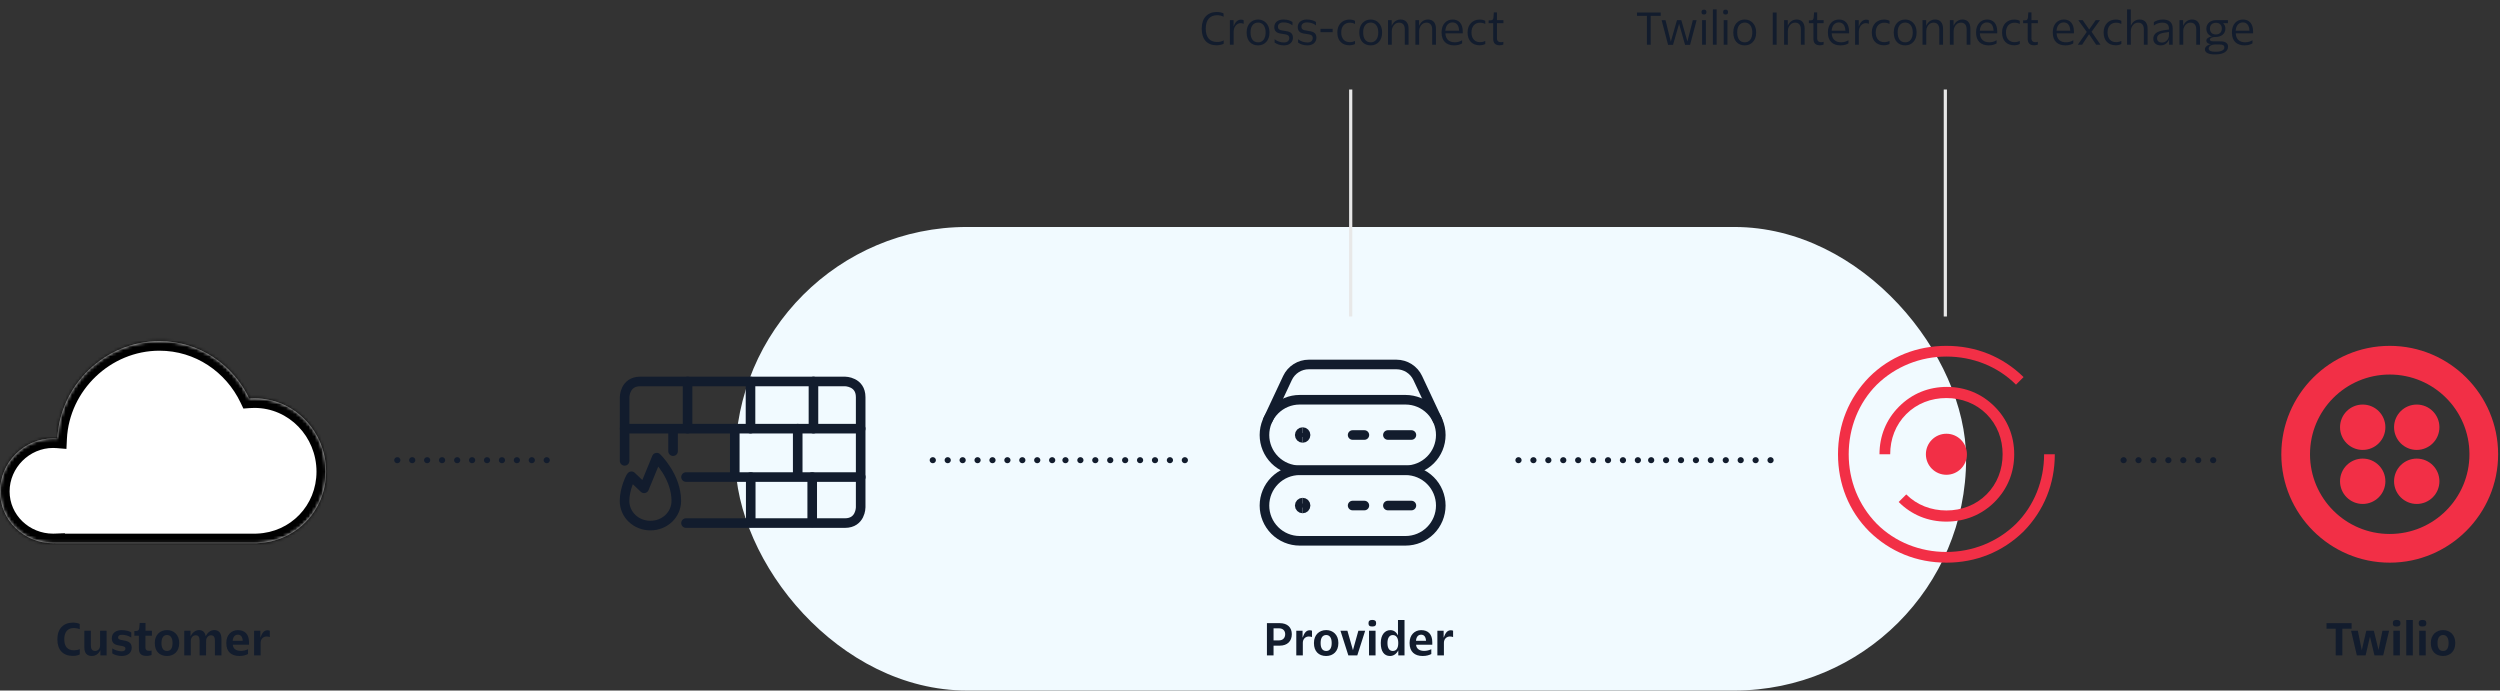 <svg xmlns:xlink="http://www.w3.org/1999/xlink" width="782" height="216" viewBox="0 0 782 216" fill="none" xmlns="http://www.w3.org/2000/svg">
<rect x="0" y="0" width="782" height="216" fill="#333333" stroke="none"/>
<rect x="230" y="71" width="385" height="145" rx="72.5" fill="#F1FAFF"></rect>
<path d="M22.766 205.168C19.728 205.168 17.95 203.278 17.95 200.072V199.876C17.95 196.684 19.84 194.752 22.822 194.752C23.634 194.752 24.418 194.92 24.936 195.158V196.824C24.39 196.572 23.83 196.46 23.13 196.446C21.254 196.432 20.106 197.622 20.106 199.904V200.002C20.106 202.27 21.184 203.418 23.116 203.418C23.718 203.418 24.376 203.306 24.95 203.054V204.706C24.418 204.986 23.788 205.168 22.766 205.168ZM28.73 205.196C27.19 205.196 26.378 204.3 26.378 202.438V197.3H28.422V201.92C28.422 203.04 28.842 203.614 29.752 203.614C30.354 203.614 30.774 203.334 31.054 202.9C31.208 202.62 31.306 202.27 31.306 201.864V197.3H33.35V205H31.404V203.376C30.816 204.538 29.906 205.196 28.73 205.196ZM38.05 205.196C36.889 205.196 35.769 204.832 35.111 204.384V202.83C35.978 203.404 37.182 203.726 38.093 203.726C38.849 203.726 39.227 203.404 39.227 202.9C39.227 202.312 38.792 202.158 37.7 201.99C36.328 201.78 34.971 201.514 34.971 199.638C34.971 197.986 36.315 197.104 38.065 197.104C39.507 197.104 40.514 197.468 41.06 197.804V199.414C40.136 198.854 39.129 198.56 38.176 198.56C37.322 198.56 36.944 198.896 36.944 199.372C36.944 199.96 37.379 200.1 38.344 200.254C39.843 200.492 41.2 200.842 41.2 202.578C41.2 204.146 40.066 205.196 38.05 205.196ZM45.852 205.168C44.13 205.168 43.444 204.426 43.444 202.802V198.868H42.03V197.384L42.604 197.37C43.108 197.37 43.514 197.188 43.57 196.362L43.696 194.864H45.516V197.3H47.518V198.868H45.488V202.494C45.488 203.278 45.908 203.586 46.65 203.586C46.888 203.586 47.238 203.544 47.42 203.488V204.888C47.126 205.014 46.51 205.168 45.852 205.168ZM52.231 205.196C49.879 205.196 48.423 203.684 48.423 201.234V201.038C48.423 198.644 50.019 197.09 52.259 197.09C54.415 197.09 56.053 198.63 56.053 201.038V201.234C56.053 203.684 54.471 205.196 52.231 205.196ZM52.259 203.628C53.295 203.628 53.967 202.858 53.967 201.178V201.08C53.967 199.456 53.281 198.63 52.259 198.63C51.195 198.63 50.509 199.428 50.509 201.08V201.178C50.509 202.83 51.153 203.628 52.259 203.628ZM57.634 205V197.3H59.594V199.008C60.21 197.888 61.078 197.09 62.324 197.09C63.486 197.09 64.186 197.888 64.326 199.022C64.956 197.846 65.824 197.09 67.028 197.09C68.428 197.09 69.268 197.972 69.268 199.876V205H67.224V200.394C67.224 199.302 66.846 198.714 65.978 198.714C65.39 198.714 64.97 199.064 64.732 199.47C64.55 199.736 64.48 200.1 64.48 200.436L64.452 205H62.436V200.422C62.436 199.232 62.044 198.714 61.19 198.714C60.56 198.714 60.168 199.064 59.93 199.47C59.762 199.736 59.678 200.086 59.678 200.436V205H57.634ZM74.892 205.196C72.386 205.196 70.79 203.866 70.79 201.22V201.024C70.79 198.63 72.358 197.104 74.416 197.104C76.558 197.104 77.888 198.364 77.888 200.856V201.668H72.82C72.904 202.914 73.842 203.6 75.34 203.6C76.124 203.6 76.866 203.404 77.58 203.082V204.58C76.992 204.888 76.11 205.196 74.892 205.196ZM74.402 198.532C73.422 198.532 72.876 199.288 72.792 200.436H75.928C75.858 199.162 75.298 198.532 74.402 198.532ZM79.481 205V197.3H81.441V199.484C81.987 197.958 82.589 197.146 83.695 197.146C83.989 197.146 84.255 197.216 84.395 197.286V199.274C84.185 199.19 83.821 199.092 83.415 199.092C82.295 199.092 81.525 199.946 81.525 201.052V205H79.481Z" fill="#121C2D"></path>
<path d="M396.295 205V194.92H400.285C402.707 194.92 404.079 196.25 404.079 198.378C404.079 200.562 402.679 201.962 400.285 201.962H398.367V205H396.295ZM400.089 196.544H398.367V200.31H400.089C401.293 200.31 402.007 199.512 402.007 198.378C402.007 197.286 401.307 196.544 400.089 196.544ZM405.479 205V197.3H407.439V199.484C407.985 197.958 408.587 197.146 409.693 197.146C409.987 197.146 410.253 197.216 410.393 197.286V199.274C410.183 199.19 409.819 199.092 409.413 199.092C408.293 199.092 407.523 199.946 407.523 201.052V205H405.479ZM414.815 205.196C412.463 205.196 411.007 203.684 411.007 201.234V201.038C411.007 198.644 412.603 197.09 414.843 197.09C416.999 197.09 418.637 198.63 418.637 201.038V201.234C418.637 203.684 417.055 205.196 414.815 205.196ZM414.843 203.628C415.879 203.628 416.551 202.858 416.551 201.178V201.08C416.551 199.456 415.865 198.63 414.843 198.63C413.779 198.63 413.093 199.428 413.093 201.08V201.178C413.093 202.83 413.737 203.628 414.843 203.628ZM421.761 205L419.297 197.3H421.467L423.203 203.376L424.897 197.3H427.025L424.561 205H421.761ZM429.251 195.97C428.425 195.97 428.061 195.718 428.061 194.934C428.061 194.192 428.453 193.912 429.251 193.912C430.077 193.912 430.455 194.206 430.455 194.934C430.455 195.662 430.105 195.97 429.251 195.97ZM428.229 205V197.286H430.273V205H428.229ZM434.796 205.196C432.906 205.196 431.912 203.67 431.912 201.234V201.038C431.912 198.616 433.172 197.104 434.894 197.104C436.084 197.104 436.826 197.832 437.288 198.756V193.94H439.332V205H437.386V203.446C436.812 204.524 435.916 205.196 434.796 205.196ZM435.664 203.628C436.728 203.628 437.372 202.83 437.372 201.178V201.066C437.372 199.512 436.714 198.644 435.65 198.644C434.67 198.644 433.998 199.484 433.998 201.08V201.178C433.998 202.844 434.656 203.628 435.664 203.628ZM445.023 205.196C442.517 205.196 440.921 203.866 440.921 201.22V201.024C440.921 198.63 442.489 197.104 444.547 197.104C446.689 197.104 448.019 198.364 448.019 200.856V201.668H442.951C443.035 202.914 443.973 203.6 445.471 203.6C446.255 203.6 446.997 203.404 447.711 203.082V204.58C447.123 204.888 446.241 205.196 445.023 205.196ZM444.533 198.532C443.553 198.532 443.007 199.288 442.923 200.436H446.059C445.989 199.162 445.429 198.532 444.533 198.532ZM449.612 205V197.3H451.572V199.484C452.118 197.958 452.72 197.146 453.826 197.146C454.12 197.146 454.386 197.216 454.526 197.286V199.274C454.316 199.19 453.952 199.092 453.546 199.092C452.426 199.092 451.656 199.946 451.656 201.052V205H449.612Z" fill="#121C2D"></path>
<path d="M380.535 14.168C377.609 14.168 375.901 12.306 375.901 9.044V8.848C375.901 5.726 377.679 3.752 380.605 3.752C381.459 3.752 382.187 3.92 382.733 4.186V5.25C382.145 4.9 381.445 4.76 380.731 4.76C378.449 4.76 377.161 6.244 377.161 8.904V9.002C377.161 11.704 378.449 13.132 380.661 13.132C381.375 13.132 382.131 13.02 382.775 12.628V13.664C382.257 13.972 381.557 14.14 380.535 14.168ZM384.71 14V6.3H385.858V8.288C386.306 7.028 387.034 6.146 388.21 6.146C388.588 6.146 388.882 6.23 389.022 6.342V7.448C388.84 7.336 388.448 7.238 388.07 7.238C386.782 7.238 385.886 8.512 385.886 9.898V14H384.71ZM393.536 14.196C391.366 14.196 389.952 12.712 389.952 10.234V10.038C389.952 7.658 391.478 6.104 393.536 6.104C395.524 6.104 397.092 7.644 397.092 10.038V10.234C397.092 12.712 395.538 14.196 393.536 14.196ZM393.55 13.244C394.922 13.244 395.888 12.166 395.888 10.164V10.066C395.888 8.176 394.908 7.056 393.536 7.056C392.108 7.056 391.17 8.162 391.17 10.066V10.164C391.17 12.138 392.038 13.244 393.55 13.244ZM401.617 14.196C400.371 14.196 399.433 13.832 398.705 13.314V12.264C399.517 12.936 400.567 13.286 401.617 13.286C402.737 13.286 403.283 12.712 403.283 11.9C403.283 11.004 402.639 10.794 401.323 10.626C399.965 10.444 398.593 10.234 398.593 8.484C398.593 6.972 399.797 6.104 401.421 6.104C402.835 6.104 403.689 6.468 404.291 6.874V7.938C403.479 7.294 402.555 7.014 401.463 7.014C400.287 7.014 399.741 7.588 399.741 8.358C399.741 9.282 400.455 9.464 401.617 9.618C403.241 9.828 404.431 10.136 404.431 11.774C404.431 13.146 403.437 14.196 401.617 14.196ZM408.959 14.196C407.713 14.196 406.775 13.832 406.047 13.314V12.264C406.859 12.936 407.909 13.286 408.959 13.286C410.079 13.286 410.625 12.712 410.625 11.9C410.625 11.004 409.981 10.794 408.665 10.626C407.307 10.444 405.935 10.234 405.935 8.484C405.935 6.972 407.139 6.104 408.763 6.104C410.177 6.104 411.031 6.468 411.633 6.874V7.938C410.821 7.294 409.897 7.014 408.805 7.014C407.629 7.014 407.083 7.588 407.083 8.358C407.083 9.282 407.797 9.464 408.959 9.618C410.583 9.828 411.773 10.136 411.773 11.774C411.773 13.146 410.779 14.196 408.959 14.196ZM416.851 9.016V10.066H413.043V9.016H416.851ZM422.101 14.168C419.819 14.168 418.321 12.712 418.321 10.234V10.038C418.321 7.686 419.931 6.118 422.087 6.118C422.731 6.118 423.389 6.244 423.851 6.524V7.504C423.417 7.252 422.829 7.098 422.199 7.098C420.631 7.098 419.539 8.232 419.539 10.094V10.192C419.539 12.124 420.631 13.188 422.199 13.188C422.899 13.188 423.459 13.006 423.851 12.796V13.762C423.389 14.014 422.717 14.168 422.101 14.168ZM428.768 14.196C426.598 14.196 425.184 12.712 425.184 10.234V10.038C425.184 7.658 426.71 6.104 428.768 6.104C430.756 6.104 432.324 7.644 432.324 10.038V10.234C432.324 12.712 430.77 14.196 428.768 14.196ZM428.782 13.244C430.154 13.244 431.12 12.166 431.12 10.164V10.066C431.12 8.176 430.14 7.056 428.768 7.056C427.34 7.056 426.402 8.162 426.402 10.066V10.164C426.402 12.138 427.27 13.244 428.782 13.244ZM434.175 14V6.3H435.323V8.106C435.841 6.86 436.807 6.104 438.123 6.104C439.621 6.104 440.601 7.07 440.601 8.96V14H439.425V9.184C439.425 7.826 438.739 7.084 437.675 7.084C436.709 7.084 436.037 7.616 435.673 8.372C435.463 8.75 435.351 9.212 435.351 9.674V14H434.175ZM442.734 14V6.3H443.882V8.106C444.4 6.86 445.366 6.104 446.682 6.104C448.18 6.104 449.16 7.07 449.16 8.96V14H447.984V9.184C447.984 7.826 447.298 7.084 446.234 7.084C445.268 7.084 444.596 7.616 444.232 8.372C444.022 8.75 443.91 9.212 443.91 9.674V14H442.734ZM454.863 14.196C452.413 14.196 450.929 12.796 450.929 10.234V10.038C450.929 7.658 452.371 6.104 454.387 6.104C456.263 6.104 457.551 7.336 457.551 9.87V10.416H452.119C452.189 12.362 453.393 13.23 455.073 13.23C455.927 13.23 456.683 12.992 457.355 12.586V13.566C456.893 13.846 456.109 14.196 454.863 14.196ZM454.345 7.014C453.071 7.014 452.203 7.98 452.105 9.618H456.403C456.347 7.882 455.563 7.014 454.345 7.014ZM462.843 14.168C460.561 14.168 459.063 12.712 459.063 10.234V10.038C459.063 7.686 460.673 6.118 462.829 6.118C463.473 6.118 464.131 6.244 464.593 6.524V7.504C464.159 7.252 463.571 7.098 462.941 7.098C461.373 7.098 460.281 8.232 460.281 10.094V10.192C460.281 12.124 461.373 13.188 462.941 13.188C463.641 13.188 464.201 13.006 464.593 12.796V13.762C464.131 14.014 463.459 14.168 462.843 14.168ZM469.088 14.168C467.786 14.168 467.072 13.524 467.072 12.124V7.252H465.644V6.37L466.288 6.356C466.708 6.342 467.1 6.244 467.156 5.432L467.268 3.878H468.248V6.3H470.264V7.252H468.248V11.97C468.248 12.796 468.71 13.202 469.48 13.202C469.718 13.202 470.068 13.146 470.25 13.076V13.944C470.04 14.056 469.55 14.168 469.088 14.168Z" fill="#121C2D"></path>
<path d="M515.153 14V4.956H512.045V3.92H519.465V4.956H516.343V14H515.153ZM521.772 14.028L519.756 6.314H520.974L522.626 13.034L524.558 6.3H525.916L527.82 12.978L529.514 6.314H530.704L528.66 14.028H527.092L525.216 7.434L523.326 14.028H521.772ZM533.003 4.536C532.513 4.536 532.233 4.354 532.233 3.794C532.233 3.234 532.513 3.024 533.003 3.024C533.507 3.024 533.773 3.234 533.773 3.794C533.773 4.34 533.507 4.536 533.003 4.536ZM532.415 14V6.3H533.591V14H532.415ZM535.792 14V2.94H536.968V14H535.792ZM539.757 4.536C539.267 4.536 538.986 4.354 538.986 3.794C538.986 3.234 539.267 3.024 539.757 3.024C540.261 3.024 540.527 3.234 540.527 3.794C540.527 4.34 540.261 4.536 539.757 4.536ZM539.169 14V6.3H540.345V14H539.169ZM545.765 14.196C543.595 14.196 542.181 12.712 542.181 10.234V10.038C542.181 7.658 543.707 6.104 545.765 6.104C547.753 6.104 549.321 7.644 549.321 10.038V10.234C549.321 12.712 547.767 14.196 545.765 14.196ZM545.779 13.244C547.151 13.244 548.117 12.166 548.117 10.164V10.066C548.117 8.176 547.137 7.056 545.765 7.056C544.337 7.056 543.399 8.162 543.399 10.066V10.164C543.399 12.138 544.267 13.244 545.779 13.244ZM554.512 14V3.92H555.73V14H554.512ZM558.063 14V6.3H559.211V8.106C559.729 6.86 560.695 6.104 562.011 6.104C563.509 6.104 564.489 7.07 564.489 8.96V14H563.313V9.184C563.313 7.826 562.627 7.084 561.563 7.084C560.597 7.084 559.925 7.616 559.561 8.372C559.351 8.75 559.239 9.212 559.239 9.674V14H558.063ZM569.255 14.168C567.953 14.168 567.239 13.524 567.239 12.124V7.252H565.811V6.37L566.455 6.356C566.875 6.342 567.267 6.244 567.323 5.432L567.435 3.878H568.415V6.3H570.431V7.252H568.415V11.97C568.415 12.796 568.877 13.202 569.647 13.202C569.885 13.202 570.235 13.146 570.417 13.076V13.944C570.207 14.056 569.717 14.168 569.255 14.168ZM575.701 14.196C573.251 14.196 571.767 12.796 571.767 10.234V10.038C571.767 7.658 573.209 6.104 575.225 6.104C577.101 6.104 578.389 7.336 578.389 9.87V10.416H572.957C573.027 12.362 574.231 13.23 575.911 13.23C576.765 13.23 577.521 12.992 578.193 12.586V13.566C577.731 13.846 576.947 14.196 575.701 14.196ZM575.183 7.014C573.909 7.014 573.041 7.98 572.943 9.618H577.241C577.185 7.882 576.401 7.014 575.183 7.014ZM580.266 14V6.3H581.414V8.288C581.862 7.028 582.59 6.146 583.766 6.146C584.144 6.146 584.438 6.23 584.578 6.342V7.448C584.396 7.336 584.004 7.238 583.626 7.238C582.338 7.238 581.442 8.512 581.442 9.898V14H580.266ZM589.288 14.168C587.006 14.168 585.508 12.712 585.508 10.234V10.038C585.508 7.686 587.118 6.118 589.274 6.118C589.918 6.118 590.576 6.244 591.038 6.524V7.504C590.604 7.252 590.016 7.098 589.386 7.098C587.818 7.098 586.726 8.232 586.726 10.094V10.192C586.726 12.124 587.818 13.188 589.386 13.188C590.086 13.188 590.646 13.006 591.038 12.796V13.762C590.576 14.014 589.904 14.168 589.288 14.168ZM595.955 14.196C593.785 14.196 592.371 12.712 592.371 10.234V10.038C592.371 7.658 593.897 6.104 595.955 6.104C597.943 6.104 599.511 7.644 599.511 10.038V10.234C599.511 12.712 597.957 14.196 595.955 14.196ZM595.969 13.244C597.341 13.244 598.307 12.166 598.307 10.164V10.066C598.307 8.176 597.327 7.056 595.955 7.056C594.527 7.056 593.589 8.162 593.589 10.066V10.164C593.589 12.138 594.457 13.244 595.969 13.244ZM601.362 14V6.3H602.51V8.106C603.028 6.86 603.994 6.104 605.31 6.104C606.808 6.104 607.788 7.07 607.788 8.96V14H606.612V9.184C606.612 7.826 605.926 7.084 604.862 7.084C603.896 7.084 603.224 7.616 602.86 8.372C602.65 8.75 602.538 9.212 602.538 9.674V14H601.362ZM609.92 14V6.3H611.068V8.106C611.586 6.86 612.552 6.104 613.868 6.104C615.366 6.104 616.346 7.07 616.346 8.96V14H615.17V9.184C615.17 7.826 614.484 7.084 613.42 7.084C612.454 7.084 611.782 7.616 611.418 8.372C611.208 8.75 611.096 9.212 611.096 9.674V14H609.92ZM622.049 14.196C619.599 14.196 618.115 12.796 618.115 10.234V10.038C618.115 7.658 619.557 6.104 621.573 6.104C623.449 6.104 624.737 7.336 624.737 9.87V10.416H619.305C619.375 12.362 620.579 13.23 622.259 13.23C623.113 13.23 623.869 12.992 624.541 12.586V13.566C624.079 13.846 623.295 14.196 622.049 14.196ZM621.531 7.014C620.257 7.014 619.389 7.98 619.291 9.618H623.589C623.533 7.882 622.749 7.014 621.531 7.014ZM630.03 14.168C627.748 14.168 626.25 12.712 626.25 10.234V10.038C626.25 7.686 627.86 6.118 630.016 6.118C630.66 6.118 631.318 6.244 631.78 6.524V7.504C631.346 7.252 630.758 7.098 630.128 7.098C628.56 7.098 627.468 8.232 627.468 10.094V10.192C627.468 12.124 628.56 13.188 630.128 13.188C630.828 13.188 631.388 13.006 631.78 12.796V13.762C631.318 14.014 630.646 14.168 630.03 14.168ZM636.275 14.168C634.973 14.168 634.259 13.524 634.259 12.124V7.252H632.831V6.37L633.475 6.356C633.895 6.342 634.287 6.244 634.343 5.432L634.455 3.878H635.435V6.3H637.451V7.252H635.435V11.97C635.435 12.796 635.897 13.202 636.667 13.202C636.905 13.202 637.255 13.146 637.437 13.076V13.944C637.227 14.056 636.737 14.168 636.275 14.168ZM646.043 14.196C643.593 14.196 642.109 12.796 642.109 10.234V10.038C642.109 7.658 643.551 6.104 645.567 6.104C647.443 6.104 648.731 7.336 648.731 9.87V10.416H643.299C643.369 12.362 644.573 13.23 646.253 13.23C647.107 13.23 647.863 12.992 648.535 12.586V13.566C648.073 13.846 647.289 14.196 646.043 14.196ZM645.525 7.014C644.251 7.014 643.383 7.98 643.285 9.618H647.583C647.527 7.882 646.743 7.014 645.525 7.014ZM649.924 14L652.738 9.996L650.092 6.3H651.464L653.494 9.226L655.538 6.3H656.868L654.25 9.94L657.05 14H655.692L653.452 10.71L651.282 14H649.924ZM661.803 14.168C659.521 14.168 658.023 12.712 658.023 10.234V10.038C658.023 7.686 659.633 6.118 661.789 6.118C662.433 6.118 663.091 6.244 663.553 6.524V7.504C663.119 7.252 662.531 7.098 661.901 7.098C660.333 7.098 659.241 8.232 659.241 10.094V10.192C659.241 12.124 660.333 13.188 661.901 13.188C662.601 13.188 663.161 13.006 663.553 12.796V13.762C663.091 14.014 662.419 14.168 661.803 14.168ZM669.294 6.104C670.792 6.104 671.772 7.07 671.772 8.96V14H670.596V9.184C670.596 7.826 669.91 7.084 668.846 7.084C667.88 7.084 667.208 7.616 666.844 8.372C666.634 8.75 666.522 9.212 666.522 9.674V14H665.346V2.94H666.522V8.064C667.04 6.846 667.992 6.104 669.294 6.104ZM675.837 14.196C674.451 14.196 673.555 13.412 673.555 12.096C673.555 10.668 674.619 9.786 676.845 9.464L678.455 9.226V9.002C678.455 7.714 677.755 7.084 676.397 7.084C675.543 7.084 674.535 7.336 673.723 7.994V6.916C674.255 6.552 675.249 6.104 676.537 6.104C678.553 6.104 679.617 7.056 679.617 8.89V14H678.497V12.334C678.007 13.524 677.111 14.196 675.837 14.196ZM676.229 13.314C677.349 13.314 678.455 12.502 678.455 10.878V10.01L677.027 10.22C675.361 10.472 674.731 11.088 674.731 11.97C674.731 12.866 675.375 13.314 676.229 13.314ZM681.739 14V6.3H682.887V8.106C683.405 6.86 684.371 6.104 685.687 6.104C687.185 6.104 688.165 7.07 688.165 8.96V14H686.989V9.184C686.989 7.826 686.303 7.084 685.239 7.084C684.273 7.084 683.601 7.616 683.237 8.372C683.027 8.75 682.915 9.212 682.915 9.674V14H681.739ZM692.663 17.024C690.731 17.024 689.695 16.38 689.695 15.47C689.695 14.77 690.269 14.14 691.571 13.818C690.591 13.692 690.143 13.3 690.143 12.74C690.143 12.124 690.689 11.634 691.851 11.368C690.689 11.004 690.143 10.052 690.143 8.988C690.143 7.294 691.501 6.3 693.153 6.3H696.891V7.252H695.365C695.813 7.602 696.107 8.232 696.107 8.96C696.107 10.528 694.861 11.564 693.055 11.564H692.873C692.229 11.564 691.263 11.802 691.263 12.39C691.263 12.74 691.599 12.936 692.411 12.936H694.497C696.051 12.936 696.933 13.44 696.933 14.616C696.933 15.988 695.631 17.024 692.971 17.024H692.663ZM693.125 10.78C694.469 10.78 694.987 9.87 694.987 8.932C694.987 7.91 694.385 7.126 693.153 7.126C691.893 7.126 691.263 7.924 691.263 8.96C691.263 9.954 691.837 10.78 693.125 10.78ZM693.111 16.184C694.973 16.184 695.785 15.582 695.785 14.84C695.785 14.154 695.267 13.916 694.231 13.916H692.985C691.711 13.916 690.871 14.462 690.871 15.176C690.871 15.946 691.753 16.184 692.887 16.184H693.111ZM702.084 14.196C699.634 14.196 698.15 12.796 698.15 10.234V10.038C698.15 7.658 699.592 6.104 701.608 6.104C703.484 6.104 704.772 7.336 704.772 9.87V10.416H699.34C699.41 12.362 700.614 13.23 702.294 13.23C703.148 13.23 703.904 12.992 704.576 12.586V13.566C704.114 13.846 703.33 14.196 702.084 14.196ZM701.566 7.014C700.292 7.014 699.424 7.98 699.326 9.618H703.624C703.568 7.882 702.784 7.014 701.566 7.014Z" fill="#121C2D"></path>
<path d="M730.602 205V196.67H727.732V194.92H735.586V196.67H732.688V205H730.602ZM737.222 205L735.416 197.286H737.53L738.762 203.39L740.176 197.3H742.542L743.998 203.292L745.23 197.286H747.316L745.468 205H742.724L741.324 199.134L739.966 205H737.222ZM749.661 195.97C748.835 195.97 748.471 195.718 748.471 194.934C748.471 194.192 748.863 193.912 749.661 193.912C750.487 193.912 750.865 194.206 750.865 194.934C750.865 195.662 750.515 195.97 749.661 195.97ZM748.639 205V197.286H750.683V205H748.639ZM752.685 205V193.94H754.729V205H752.685ZM757.754 195.97C756.928 195.97 756.564 195.718 756.564 194.934C756.564 194.192 756.956 193.912 757.754 193.912C758.58 193.912 758.958 194.206 758.958 194.934C758.958 195.662 758.608 195.97 757.754 195.97ZM756.732 205V197.286H758.776V205H756.732ZM764.181 205.196C761.829 205.196 760.373 203.684 760.373 201.234V201.038C760.373 198.644 761.969 197.09 764.209 197.09C766.365 197.09 768.003 198.63 768.003 201.038V201.234C768.003 203.684 766.421 205.196 764.181 205.196ZM764.209 203.628C765.245 203.628 765.917 202.858 765.917 201.178V201.08C765.917 199.456 765.231 198.63 764.209 198.63C763.145 198.63 762.459 199.428 762.459 201.08V201.178C762.459 202.83 763.103 203.628 764.209 203.628Z" fill="#121C2D"></path>
<mask id="path-7-inside-1_4095_30743" fill="#FFFFFF">
<path fill-rule="evenodd" clip-rule="evenodd" d="M79.564 169.927H49.931C49.914 169.927 49.898 169.927 49.881 169.927C49.864 169.927 49.847 169.927 49.831 169.927H17.298V169.913C17.065 169.922 16.832 169.927 16.596 169.927C7.537 169.927 0 162.776 0 153.716C0 144.657 7.537 137.12 16.596 137.12C17.046 137.12 17.491 137.138 17.931 137.175C18.739 120.395 32.927 106.699 49.881 106.699C62.331 106.699 72.911 114.085 77.957 124.654C78.501 124.614 79.048 124.594 79.6 124.594C92.118 124.594 102 135.008 102 147.527C102 159.735 92.602 169.435 80.526 169.909V169.927H79.636C79.624 169.927 79.612 169.927 79.6 169.927C79.588 169.927 79.576 169.927 79.564 169.927Z" fill="#FFFFFF"></path>
</mask>
<path fill-rule="evenodd" clip-rule="evenodd" d="M79.564 169.927H49.931C49.914 169.927 49.898 169.927 49.881 169.927C49.864 169.927 49.847 169.927 49.831 169.927H17.298V169.913C17.065 169.922 16.832 169.927 16.596 169.927C7.537 169.927 0 162.776 0 153.716C0 144.657 7.537 137.12 16.596 137.12C17.046 137.12 17.491 137.138 17.931 137.175C18.739 120.395 32.927 106.699 49.881 106.699C62.331 106.699 72.911 114.085 77.957 124.654C78.501 124.614 79.048 124.594 79.6 124.594C92.118 124.594 102 135.008 102 147.527C102 159.735 92.602 169.435 80.526 169.909V169.927H79.636C79.624 169.927 79.612 169.927 79.6 169.927C79.588 169.927 79.576 169.927 79.564 169.927Z" fill="#FFFFFF"></path>
<path d="M79.564 169.927L79.569 166.927H79.564V169.927ZM49.931 169.927V166.927L49.926 166.927L49.931 169.927ZM49.831 169.927L49.835 166.927H49.831V169.927ZM17.298 169.927H14.298V172.927H17.298V169.927ZM17.298 169.913H20.298V166.787L17.175 166.915L17.298 169.913ZM17.931 137.175L17.684 140.165L20.779 140.421L20.928 137.319L17.931 137.175ZM77.957 124.654L75.25 125.946L76.133 127.795L78.177 127.646L77.957 124.654ZM80.526 169.909L80.408 166.911L77.526 167.024V169.909H80.526ZM80.526 169.927V172.927H83.526V169.927H80.526ZM79.636 169.927V166.927L79.631 166.927L79.636 169.927ZM79.564 166.927H49.931V172.927H79.564V166.927ZM49.926 166.927C49.911 166.927 49.896 166.927 49.881 166.927V172.927C49.899 172.927 49.917 172.927 49.936 172.927L49.926 166.927ZM49.881 166.927C49.865 166.927 49.85 166.927 49.835 166.927L49.826 172.927C49.844 172.927 49.863 172.927 49.881 172.927V166.927ZM49.831 166.927H17.298V172.927H49.831V166.927ZM20.298 169.927V169.913H14.298V169.927H20.298ZM17.175 166.915C16.983 166.923 16.791 166.927 16.596 166.927V172.927C16.873 172.927 17.147 172.921 17.421 172.91L17.175 166.915ZM16.596 166.927C9.101 166.927 3 161.028 3 153.716H-3C-3 164.524 5.973 172.927 16.596 172.927V166.927ZM3 153.716C3 146.314 9.194 140.12 16.596 140.12V134.12C5.88 134.12 -3 143 -3 153.716H3ZM16.596 140.12C16.964 140.12 17.326 140.135 17.684 140.165L18.179 134.185C17.657 134.142 17.129 134.12 16.596 134.12V140.12ZM20.928 137.319C21.659 122.126 34.54 109.699 49.881 109.699V103.699C31.313 103.699 15.819 118.665 14.935 137.031L20.928 137.319ZM49.881 109.699C61.093 109.699 70.665 116.344 75.25 125.946L80.665 123.361C75.156 111.825 63.569 103.699 49.881 103.699V109.699ZM78.177 127.646C78.647 127.611 79.122 127.594 79.6 127.594V121.594C78.975 121.594 78.354 121.616 77.738 121.662L78.177 127.646ZM79.6 127.594C90.37 127.594 99 136.573 99 147.527H105C105 133.444 93.867 121.594 79.6 121.594V127.594ZM99 147.527C99 158.122 90.877 166.501 80.408 166.911L80.643 172.906C94.328 172.37 105 161.348 105 147.527H99ZM77.526 169.909V169.927H83.526V169.909H77.526ZM80.526 166.927H79.636V172.927H80.526V166.927ZM79.631 166.927C79.621 166.927 79.611 166.927 79.6 166.927V172.927C79.613 172.927 79.627 172.927 79.64 172.927L79.631 166.927ZM79.6 166.927C79.589 166.927 79.579 166.927 79.569 166.927L79.559 172.927C79.573 172.927 79.587 172.927 79.6 172.927V166.927Z" fill="black" mask="url(#path-7-inside-1_4095_30743)"></path>
<path d="M747.505 108.183C728.829 108.183 713.597 123.416 713.597 142.091C713.597 160.767 728.829 176 747.505 176C766.181 176 781.414 160.767 781.414 142.091C781.414 123.416 766.181 108.183 747.505 108.183ZM747.505 167.027C733.733 167.027 722.569 155.863 722.569 142.091C722.569 128.319 733.733 117.156 747.505 117.156C761.277 117.156 772.441 128.319 772.441 142.091C772.441 155.863 761.277 167.027 747.505 167.027Z" fill="#F22F46"></path>
<path d="M755.956 140.735C759.874 140.735 763.051 137.559 763.051 133.64C763.051 129.722 759.874 126.546 755.956 126.546C752.038 126.546 748.861 129.722 748.861 133.64C748.861 137.559 752.038 140.735 755.956 140.735Z" fill="#F22F46"></path>
<path d="M755.956 157.637C759.874 157.637 763.051 154.461 763.051 150.542C763.051 146.624 759.874 143.448 755.956 143.448C752.038 143.448 748.861 146.624 748.861 150.542C748.861 154.461 752.038 157.637 755.956 157.637Z" fill="#F22F46"></path>
<path d="M739.055 157.637C742.973 157.637 746.149 154.461 746.149 150.542C746.149 146.624 742.973 143.448 739.055 143.448C735.136 143.448 731.96 146.624 731.96 150.542C731.96 154.461 735.136 157.637 739.055 157.637Z" fill="#F22F46"></path>
<path d="M739.055 140.735C742.973 140.735 746.149 137.559 746.149 133.64C746.149 129.722 742.973 126.546 739.055 126.546C735.136 126.546 731.96 129.722 731.96 133.64C731.96 137.559 735.136 140.735 739.055 140.735Z" fill="#F22F46"></path>
<path d="M214.585 163.62H264.295C269.218 163.62 269.218 158.698 269.218 158.698V124.24C269.218 119.317 264.295 119.317 264.295 119.317H200.301C195.379 119.317 195.379 124.24 195.379 124.24V144.159" stroke="#121C2D" stroke-width="3px" stroke-linecap="round" stroke-linejoin="round" fill="none"></path>
<path d="M214.586 149.22L269.244 149.22" stroke="#121C2D" stroke-width="3px" stroke-linecap="round" stroke-linejoin="round" fill="none"></path>
<path d="M195.379 134.085H269.218" stroke="#121C2D" stroke-width="3px" stroke-linecap="round" stroke-linejoin="round" fill="none"></path>
<path d="M215.07 119.317V134.085" stroke="#121C2D" stroke-width="3px" stroke-linecap="round" stroke-linejoin="round" fill="none"></path>
<path d="M234.76 119.317V134.085" stroke="#121C2D" stroke-width="3px" stroke-linecap="round" stroke-linejoin="round" fill="none"></path>
<path d="M254.451 119.317V134.085" stroke="#121C2D" stroke-width="3px" stroke-linecap="round" stroke-linejoin="round" fill="none"></path>
<path d="M234.83 149.22V163.391" stroke="#121C2D" stroke-width="3px" stroke-linecap="round" stroke-linejoin="round" fill="none"></path>
<path d="M254.061 149.22V163.391" stroke="#121C2D" stroke-width="3px" stroke-linecap="round" stroke-linejoin="round" fill="none"></path>
<path d="M210.537 135.05L210.537 141.123" stroke="#121C2D" stroke-width="3px" stroke-linecap="round" stroke-linejoin="round" fill="none"></path>
<path d="M229.838 134.085V148.853" stroke="#121C2D" stroke-width="3px" stroke-linecap="round" stroke-linejoin="round" fill="none"></path>
<path d="M249.527 134.085V148.853" stroke="#121C2D" stroke-width="3px" stroke-linecap="round" stroke-linejoin="round" fill="none"></path>
<path d="M195.354 156.689C195.354 160.975 198.952 164.403 203.451 164.403C207.95 164.403 211.549 160.975 211.549 156.689C211.549 148.976 205.43 143.147 205.43 143.147L201.472 152.747L197.513 148.976C197.333 148.976 195.354 152.918 195.354 156.689Z" stroke="#121C2D" stroke-width="3px" stroke-miterlimit="10" stroke-linecap="round" stroke-linejoin="round" fill="none"></path>
<path d="M423.1 136.07H426.777" stroke="#121C2D" stroke-width="3px" stroke-linecap="round" stroke-linejoin="round" fill="none"></path>
<path d="M434.131 136.07H441.485" stroke="#121C2D" stroke-width="3px" stroke-linecap="round" stroke-linejoin="round" fill="none"></path>
<path d="M450.678 136.07C450.678 138.996 449.516 141.802 447.447 143.871C445.378 145.939 442.573 147.102 439.647 147.102H406.553C403.627 147.102 400.821 145.939 398.752 143.871C396.684 141.802 395.521 138.996 395.521 136.07C395.521 133.145 396.684 130.339 398.752 128.27C400.821 126.201 403.627 125.039 406.553 125.039H439.647C442.573 125.039 445.378 126.201 447.447 128.27C449.516 130.339 450.678 133.145 450.678 136.07Z" stroke="#121C2D" stroke-width="3px" stroke-linecap="round" stroke-linejoin="round" fill="none"></path>
<path d="M423.1 158.133H426.777" stroke="#121C2D" stroke-width="3px" stroke-linecap="round" stroke-linejoin="round" fill="none"></path>
<path d="M434.131 158.133H441.485" stroke="#121C2D" stroke-width="3px" stroke-linecap="round" stroke-linejoin="round" fill="none"></path>
<path d="M450.678 158.133C450.678 161.059 449.516 163.865 447.447 165.933C445.378 168.002 442.573 169.164 439.647 169.164H406.553C403.627 169.164 400.821 168.002 398.752 165.933C396.684 163.865 395.521 161.059 395.521 158.133C395.521 155.207 396.684 152.402 398.752 150.333C400.821 148.264 403.627 147.102 406.553 147.102H439.647C442.573 147.102 445.378 148.264 447.447 150.333C449.516 152.402 450.678 155.207 450.678 158.133Z" stroke="#121C2D" stroke-width="3px" stroke-linecap="round" stroke-linejoin="round" fill="none"></path>
<path d="M407.47 159.052C406.962 159.052 406.551 158.641 406.551 158.133C406.551 157.625 406.962 157.214 407.47 157.214" stroke="#121C2D" stroke-width="3px" fill="none"></path>
<path d="M407.471 159.052C407.978 159.052 408.39 158.641 408.39 158.133C408.39 157.625 407.978 157.214 407.471 157.214" stroke="#121C2D" stroke-width="3px" fill="none"></path>
<path d="M407.47 136.989C406.962 136.989 406.551 136.578 406.551 136.07C406.551 135.563 406.962 135.151 407.47 135.151" stroke="#121C2D" stroke-width="3px" fill="none"></path>
<path d="M407.471 136.989C407.978 136.989 408.39 136.578 408.39 136.07C408.39 135.563 407.978 135.151 407.471 135.151" stroke="#121C2D" stroke-width="3px" fill="none"></path>
<path d="M449.639 131.395L443.468 118.239C442.875 116.974 441.934 115.904 440.755 115.155C439.575 114.406 438.207 114.008 436.81 114.008H409.389C407.991 114.007 406.623 114.405 405.443 115.154C404.263 115.904 403.322 116.973 402.728 118.239L396.561 131.395" stroke="#121C2D" stroke-width="3px" stroke-linecap="round" stroke-linejoin="round" fill="none"></path>
<path d="M143.383 144.827C143.882 144.625 144.118 144.068 143.912 143.581C143.705 143.095 143.134 142.864 142.635 143.065C142.137 143.267 141.9 143.824 142.106 144.311C142.313 144.797 142.884 145.028 143.383 144.827Z" fill="#121C2D"></path>
<path d="M148.653 143.946C148.653 144.472 148.216 144.899 147.676 144.899C147.137 144.899 146.699 144.473 146.699 143.946C146.699 143.419 147.137 142.993 147.677 142.993C148.216 142.993 148.654 143.419 148.654 143.946H148.653Z" fill="#121C2D"></path>
<path d="M153.321 143.946C153.321 144.472 152.884 144.899 152.344 144.899C151.805 144.899 151.367 144.473 151.367 143.946C151.367 143.419 151.805 142.993 152.345 142.993C152.884 142.993 153.322 143.419 153.322 143.946H153.321Z" fill="#121C2D"></path>
<path d="M157.989 143.946C157.989 144.472 157.552 144.899 157.012 144.899C156.472 144.899 156.035 144.473 156.035 143.946C156.035 143.419 156.473 142.993 157.012 142.993C157.552 142.993 157.989 143.419 157.989 143.946Z" fill="#121C2D"></path>
<path d="M124.651 144.827C125.149 144.625 125.386 144.068 125.179 143.581C124.973 143.095 124.401 142.864 123.903 143.065C123.404 143.267 123.167 143.824 123.374 144.311C123.58 144.797 124.152 145.028 124.651 144.827Z" fill="#121C2D"></path>
<path d="M129.921 143.946C129.921 144.472 129.484 144.899 128.944 144.899C128.404 144.899 127.967 144.473 127.967 143.946C127.967 143.419 128.405 142.993 128.944 142.993C129.484 142.993 129.921 143.419 129.921 143.946H129.921Z" fill="#121C2D"></path>
<path d="M134.589 143.946C134.589 144.472 134.152 144.899 133.612 144.899C133.072 144.899 132.635 144.473 132.635 143.946C132.635 143.419 133.073 142.993 133.612 142.993C134.152 142.993 134.589 143.419 134.589 143.946H134.589Z" fill="#121C2D"></path>
<path d="M139.257 143.946C139.257 144.472 138.82 144.899 138.28 144.899C137.74 144.899 137.303 144.473 137.303 143.946C137.303 143.419 137.74 142.993 138.28 142.993C138.819 142.993 139.257 143.419 139.257 143.946Z" fill="#121C2D"></path>
<path d="M162.657 143.946C162.657 144.472 162.22 144.899 161.68 144.899C161.14 144.899 160.703 144.473 160.703 143.946C160.703 143.419 161.141 142.993 161.68 142.993C162.22 142.993 162.657 143.419 162.657 143.946Z" fill="#121C2D"></path>
<path d="M167.325 143.946C167.325 144.472 166.888 144.899 166.348 144.899C165.808 144.899 165.371 144.473 165.371 143.946C165.371 143.419 165.809 142.993 166.348 142.993C166.888 142.993 167.325 143.419 167.325 143.946Z" fill="#121C2D"></path>
<path d="M171.993 143.946C171.993 144.472 171.556 144.899 171.016 144.899C170.476 144.899 170.039 144.473 170.039 143.946C170.039 143.419 170.477 142.993 171.016 142.993C171.556 142.993 171.993 143.419 171.993 143.946Z" fill="#121C2D"></path>
<path d="M608.835 148.511C612.379 148.511 615.254 145.636 615.254 142.092C615.254 138.546 612.379 135.673 608.835 135.673C605.289 135.673 602.416 138.546 602.416 142.092C602.416 145.636 605.289 148.511 608.835 148.511Z" fill="#F22F46"></path>
<path d="M608.835 176C599.626 176 591.253 172.651 584.695 166.232C578.276 159.813 574.927 151.301 574.927 142.092C574.927 132.882 578.276 124.509 584.695 117.951C591.114 111.532 599.626 108.183 608.835 108.183C618.045 108.183 626.417 111.532 632.976 117.951L630.604 120.323C624.883 114.602 617.068 111.532 608.835 111.532C600.742 111.532 592.928 114.602 587.067 120.323C581.346 126.044 578.276 133.859 578.276 142.092C578.276 150.324 581.346 157.999 587.067 163.86C592.788 169.581 600.602 172.651 608.835 172.651C616.929 172.651 624.743 169.581 630.604 163.86C636.325 158.139 639.395 150.324 639.395 142.092H642.744C642.744 151.301 639.395 159.674 632.976 166.232C626.417 172.651 618.045 176 608.835 176Z" fill="#F22F46"></path>
<path d="M608.835 163.162C603.113 163.162 597.95 161.069 593.904 157.022L596.276 154.65C599.625 157.999 604.09 159.674 608.835 159.674C613.579 159.674 618.044 157.999 621.393 154.65C624.742 151.301 626.417 146.836 626.417 142.091C626.417 137.347 624.742 132.882 621.393 129.533C618.044 126.184 613.579 124.509 608.835 124.509C604.09 124.509 599.625 126.184 596.276 129.533C592.927 132.882 591.252 137.347 591.252 142.091H587.903C587.903 136.37 589.996 131.207 594.043 127.161C598.09 123.114 603.253 121.021 608.974 121.021C614.695 121.021 619.858 123.114 623.905 127.161C627.952 131.207 630.045 136.37 630.045 142.091C630.045 147.813 627.952 152.976 623.905 157.022C619.858 161.069 614.556 163.162 608.835 163.162Z" fill="#F22F46"></path>
<path d="M664.638 144.827C665.136 144.625 665.373 144.068 665.167 143.581C664.96 143.095 664.389 142.864 663.89 143.065C663.391 143.267 663.155 143.824 663.361 144.311C663.568 144.797 664.139 145.028 664.638 144.827Z" fill="#121C2D"></path>
<path d="M669.908 143.946C669.908 144.473 669.471 144.9 668.931 144.9C668.391 144.9 667.954 144.473 667.954 143.946C667.954 143.419 668.392 142.993 668.931 142.993C669.471 142.993 669.909 143.419 669.909 143.946H669.908Z" fill="#121C2D"></path>
<path d="M674.576 143.946C674.576 144.473 674.139 144.9 673.599 144.9C673.059 144.9 672.622 144.473 672.622 143.946C672.622 143.419 673.06 142.993 673.599 142.993C674.139 142.993 674.577 143.419 674.577 143.946H674.576Z" fill="#121C2D"></path>
<path d="M679.244 143.946C679.244 144.473 678.807 144.9 678.267 144.9C677.727 144.9 677.29 144.473 677.29 143.946C677.29 143.419 677.728 142.993 678.267 142.993C678.807 142.993 679.244 143.419 679.244 143.946Z" fill="#121C2D"></path>
<path d="M683.912 143.946C683.912 144.473 683.475 144.9 682.935 144.9C682.395 144.9 681.958 144.473 681.958 143.946C681.958 143.419 682.396 142.993 682.935 142.993C683.475 142.993 683.912 143.419 683.912 143.946Z" fill="#121C2D"></path>
<path d="M688.581 143.946C688.581 144.473 688.144 144.9 687.604 144.9C687.064 144.9 686.627 144.473 686.627 143.946C686.627 143.419 687.065 142.993 687.604 142.993C688.144 142.993 688.581 143.419 688.581 143.946Z" fill="#121C2D"></path>
<path d="M693.248 143.946C693.248 144.473 692.811 144.9 692.271 144.9C691.731 144.9 691.294 144.473 691.294 143.946C691.294 143.419 691.732 142.993 692.271 142.993C692.811 142.993 693.248 143.419 693.248 143.946Z" fill="#121C2D"></path>
<path d="M292.151 144.827C292.649 144.625 292.886 144.068 292.679 143.581C292.473 143.095 291.901 142.864 291.403 143.065C290.904 143.267 290.667 143.824 290.874 144.311C291.08 144.797 291.652 145.028 292.151 144.827Z" fill="#121C2D"></path>
<path d="M297.421 143.946C297.421 144.472 296.984 144.899 296.444 144.899C295.904 144.899 295.467 144.473 295.467 143.946C295.467 143.419 295.905 142.993 296.444 142.993C296.984 142.993 297.421 143.419 297.421 143.946H297.421Z" fill="#121C2D"></path>
<path d="M302.089 143.946C302.089 144.472 301.652 144.899 301.112 144.899C300.572 144.899 300.135 144.473 300.135 143.946C300.135 143.419 300.573 142.993 301.112 142.993C301.652 142.993 302.089 143.419 302.089 143.946H302.089Z" fill="#121C2D"></path>
<path d="M306.757 143.946C306.757 144.472 306.32 144.899 305.78 144.899C305.24 144.899 304.803 144.473 304.803 143.946C304.803 143.419 305.24 142.993 305.78 142.993C306.319 142.993 306.757 143.419 306.757 143.946Z" fill="#121C2D"></path>
<path d="M311.425 143.946C311.425 144.472 310.988 144.899 310.448 144.899C309.908 144.899 309.471 144.473 309.471 143.946C309.471 143.419 309.908 142.993 310.448 142.993C310.987 142.993 311.425 143.419 311.425 143.946Z" fill="#121C2D"></path>
<path d="M316.093 143.946C316.093 144.472 315.656 144.899 315.116 144.899C314.576 144.899 314.139 144.473 314.139 143.946C314.139 143.419 314.576 142.993 315.116 142.993C315.655 142.993 316.093 143.419 316.093 143.946Z" fill="#121C2D"></path>
<path d="M320.761 143.946C320.761 144.472 320.323 144.899 319.784 144.899C319.244 144.899 318.807 144.473 318.807 143.946C318.807 143.419 319.244 142.993 319.784 142.993C320.323 142.993 320.761 143.419 320.761 143.946Z" fill="#121C2D"></path>
<path d="M325.402 144.164C325.526 143.652 325.2 143.138 324.675 143.017C324.15 142.897 323.624 143.214 323.5 143.726C323.376 144.239 323.701 144.752 324.226 144.873C324.752 144.994 325.278 144.677 325.402 144.164Z" fill="#121C2D"></path>
<path d="M329.811 144.62C330.193 144.248 330.193 143.644 329.811 143.272C329.429 142.899 328.811 142.899 328.429 143.272C328.048 143.644 328.048 144.248 328.429 144.62C328.811 144.992 329.429 144.992 329.811 144.62Z" fill="#121C2D"></path>
<path d="M333.651 144.827C334.149 144.625 334.386 144.068 334.179 143.581C333.973 143.095 333.401 142.864 332.903 143.065C332.404 143.267 332.167 143.824 332.374 144.311C332.58 144.797 333.152 145.028 333.651 144.827Z" fill="#121C2D"></path>
<path d="M338.921 143.946C338.921 144.472 338.484 144.899 337.944 144.899C337.404 144.899 336.967 144.473 336.967 143.946C336.967 143.419 337.405 142.993 337.944 142.993C338.484 142.993 338.921 143.419 338.921 143.946H338.921Z" fill="#121C2D"></path>
<path d="M343.589 143.946C343.589 144.472 343.152 144.899 342.612 144.899C342.072 144.899 341.635 144.473 341.635 143.946C341.635 143.419 342.073 142.993 342.612 142.993C343.152 142.993 343.589 143.419 343.589 143.946H343.589Z" fill="#121C2D"></path>
<path d="M348.257 143.946C348.257 144.472 347.82 144.899 347.28 144.899C346.74 144.899 346.303 144.473 346.303 143.946C346.303 143.419 346.74 142.993 347.28 142.993C347.819 142.993 348.257 143.419 348.257 143.946Z" fill="#121C2D"></path>
<path d="M352.925 143.946C352.925 144.472 352.488 144.899 351.948 144.899C351.408 144.899 350.971 144.473 350.971 143.946C350.971 143.419 351.408 142.993 351.948 142.993C352.487 142.993 352.925 143.419 352.925 143.946Z" fill="#121C2D"></path>
<path d="M357.593 143.946C357.593 144.472 357.156 144.899 356.616 144.899C356.076 144.899 355.639 144.473 355.639 143.946C355.639 143.419 356.076 142.993 356.616 142.993C357.155 142.993 357.593 143.419 357.593 143.946Z" fill="#121C2D"></path>
<path d="M362.261 143.946C362.261 144.472 361.823 144.899 361.284 144.899C360.744 144.899 360.307 144.473 360.307 143.946C360.307 143.419 360.744 142.993 361.284 142.993C361.823 142.993 362.261 143.419 362.261 143.946Z" fill="#121C2D"></path>
<path d="M366.902 144.164C367.026 143.652 366.7 143.138 366.175 143.017C365.65 142.897 365.124 143.214 365 143.726C364.876 144.239 365.201 144.752 365.726 144.873C366.252 144.994 366.778 144.677 366.902 144.164Z" fill="#121C2D"></path>
<path d="M371.311 144.62C371.693 144.248 371.693 143.644 371.311 143.272C370.929 142.899 370.311 142.899 369.929 143.272C369.548 143.644 369.548 144.248 369.929 144.62C370.311 144.992 370.929 144.992 371.311 144.62Z" fill="#121C2D"></path>
<path d="M475.359 144.827C475.857 144.625 476.094 144.068 475.887 143.581C475.681 143.095 475.109 142.864 474.611 143.065C474.112 143.267 473.875 143.824 474.082 144.311C474.288 144.797 474.86 145.028 475.359 144.827Z" fill="#121C2D"></path>
<path d="M480.629 143.946C480.629 144.472 480.192 144.899 479.652 144.899C479.112 144.899 478.675 144.473 478.675 143.946C478.675 143.419 479.113 142.993 479.652 142.993C480.192 142.993 480.629 143.419 480.629 143.946H480.629Z" fill="#121C2D"></path>
<path d="M485.297 143.946C485.297 144.472 484.86 144.899 484.32 144.899C483.78 144.899 483.343 144.473 483.343 143.946C483.343 143.419 483.781 142.993 484.32 142.993C484.86 142.993 485.297 143.419 485.297 143.946H485.297Z" fill="#121C2D"></path>
<path d="M489.965 143.946C489.965 144.472 489.528 144.899 488.988 144.899C488.448 144.899 488.011 144.473 488.011 143.946C488.011 143.419 488.448 142.993 488.988 142.993C489.527 142.993 489.965 143.419 489.965 143.946Z" fill="#121C2D"></path>
<path d="M494.633 143.946C494.633 144.472 494.196 144.899 493.656 144.899C493.116 144.899 492.679 144.473 492.679 143.946C492.679 143.419 493.116 142.993 493.656 142.993C494.195 142.993 494.633 143.419 494.633 143.946Z" fill="#121C2D"></path>
<path d="M499.302 143.946C499.302 144.472 498.864 144.899 498.325 144.899C497.785 144.899 497.348 144.473 497.348 143.946C497.348 143.419 497.785 142.993 498.325 142.993C498.864 142.993 499.302 143.419 499.302 143.946Z" fill="#121C2D"></path>
<path d="M503.969 143.946C503.969 144.472 503.531 144.899 502.992 144.899C502.452 144.899 502.015 144.473 502.015 143.946C502.015 143.419 502.452 142.993 502.992 142.993C503.531 142.993 503.969 143.419 503.969 143.946Z" fill="#121C2D"></path>
<path d="M508.61 144.164C508.734 143.652 508.408 143.138 507.883 143.017C507.358 142.897 506.832 143.214 506.708 143.726C506.584 144.239 506.909 144.752 507.434 144.873C507.96 144.994 508.486 144.677 508.61 144.164Z" fill="#121C2D"></path>
<path d="M513.019 144.62C513.401 144.248 513.401 143.644 513.019 143.272C512.637 142.899 512.019 142.899 511.637 143.272C511.256 143.644 511.256 144.248 511.637 144.62C512.019 144.992 512.637 144.992 513.019 144.62Z" fill="#121C2D"></path>
<path d="M516.859 144.827C517.357 144.625 517.594 144.068 517.387 143.581C517.181 143.095 516.609 142.864 516.111 143.065C515.612 143.267 515.375 143.824 515.582 144.311C515.788 144.797 516.36 145.028 516.859 144.827Z" fill="#121C2D"></path>
<path d="M522.129 143.946C522.129 144.472 521.692 144.899 521.152 144.899C520.612 144.899 520.175 144.473 520.175 143.946C520.175 143.419 520.613 142.993 521.152 142.993C521.692 142.993 522.129 143.419 522.129 143.946H522.129Z" fill="#121C2D"></path>
<path d="M526.797 143.946C526.797 144.472 526.36 144.899 525.82 144.899C525.28 144.899 524.843 144.473 524.843 143.946C524.843 143.419 525.281 142.993 525.82 142.993C526.36 142.993 526.797 143.419 526.797 143.946H526.797Z" fill="#121C2D"></path>
<path d="M531.465 143.946C531.465 144.472 531.028 144.899 530.488 144.899C529.948 144.899 529.511 144.473 529.511 143.946C529.511 143.419 529.948 142.993 530.488 142.993C531.027 142.993 531.465 143.419 531.465 143.946Z" fill="#121C2D"></path>
<path d="M536.133 143.946C536.133 144.472 535.696 144.899 535.156 144.899C534.616 144.899 534.179 144.473 534.179 143.946C534.179 143.419 534.616 142.993 535.156 142.993C535.695 142.993 536.133 143.419 536.133 143.946Z" fill="#121C2D"></path>
<path d="M540.802 143.946C540.802 144.472 540.364 144.899 539.825 144.899C539.285 144.899 538.848 144.473 538.848 143.946C538.848 143.419 539.285 142.993 539.825 142.993C540.364 142.993 540.802 143.419 540.802 143.946Z" fill="#121C2D"></path>
<path d="M545.469 143.946C545.469 144.472 545.031 144.899 544.492 144.899C543.952 144.899 543.515 144.473 543.515 143.946C543.515 143.419 543.952 142.993 544.492 142.993C545.031 142.993 545.469 143.419 545.469 143.946Z" fill="#121C2D"></path>
<path d="M550.11 144.164C550.234 143.652 549.908 143.138 549.383 143.017C548.858 142.897 548.332 143.214 548.208 143.726C548.084 144.239 548.409 144.752 548.934 144.873C549.46 144.994 549.986 144.677 550.11 144.164Z" fill="#121C2D"></path>
<path d="M554.519 144.62C554.901 144.248 554.901 143.644 554.519 143.272C554.137 142.899 553.519 142.899 553.137 143.272C552.756 143.644 552.756 144.248 553.137 144.62C553.519 144.992 554.137 144.992 554.519 144.62Z" fill="#121C2D"></path>
<path d="M422 28H423V99H422V28Z" fill="#E8E8E8"></path>
<path d="M608 28H609V99H608V28Z" fill="#E8E8E8"></path>
</svg>